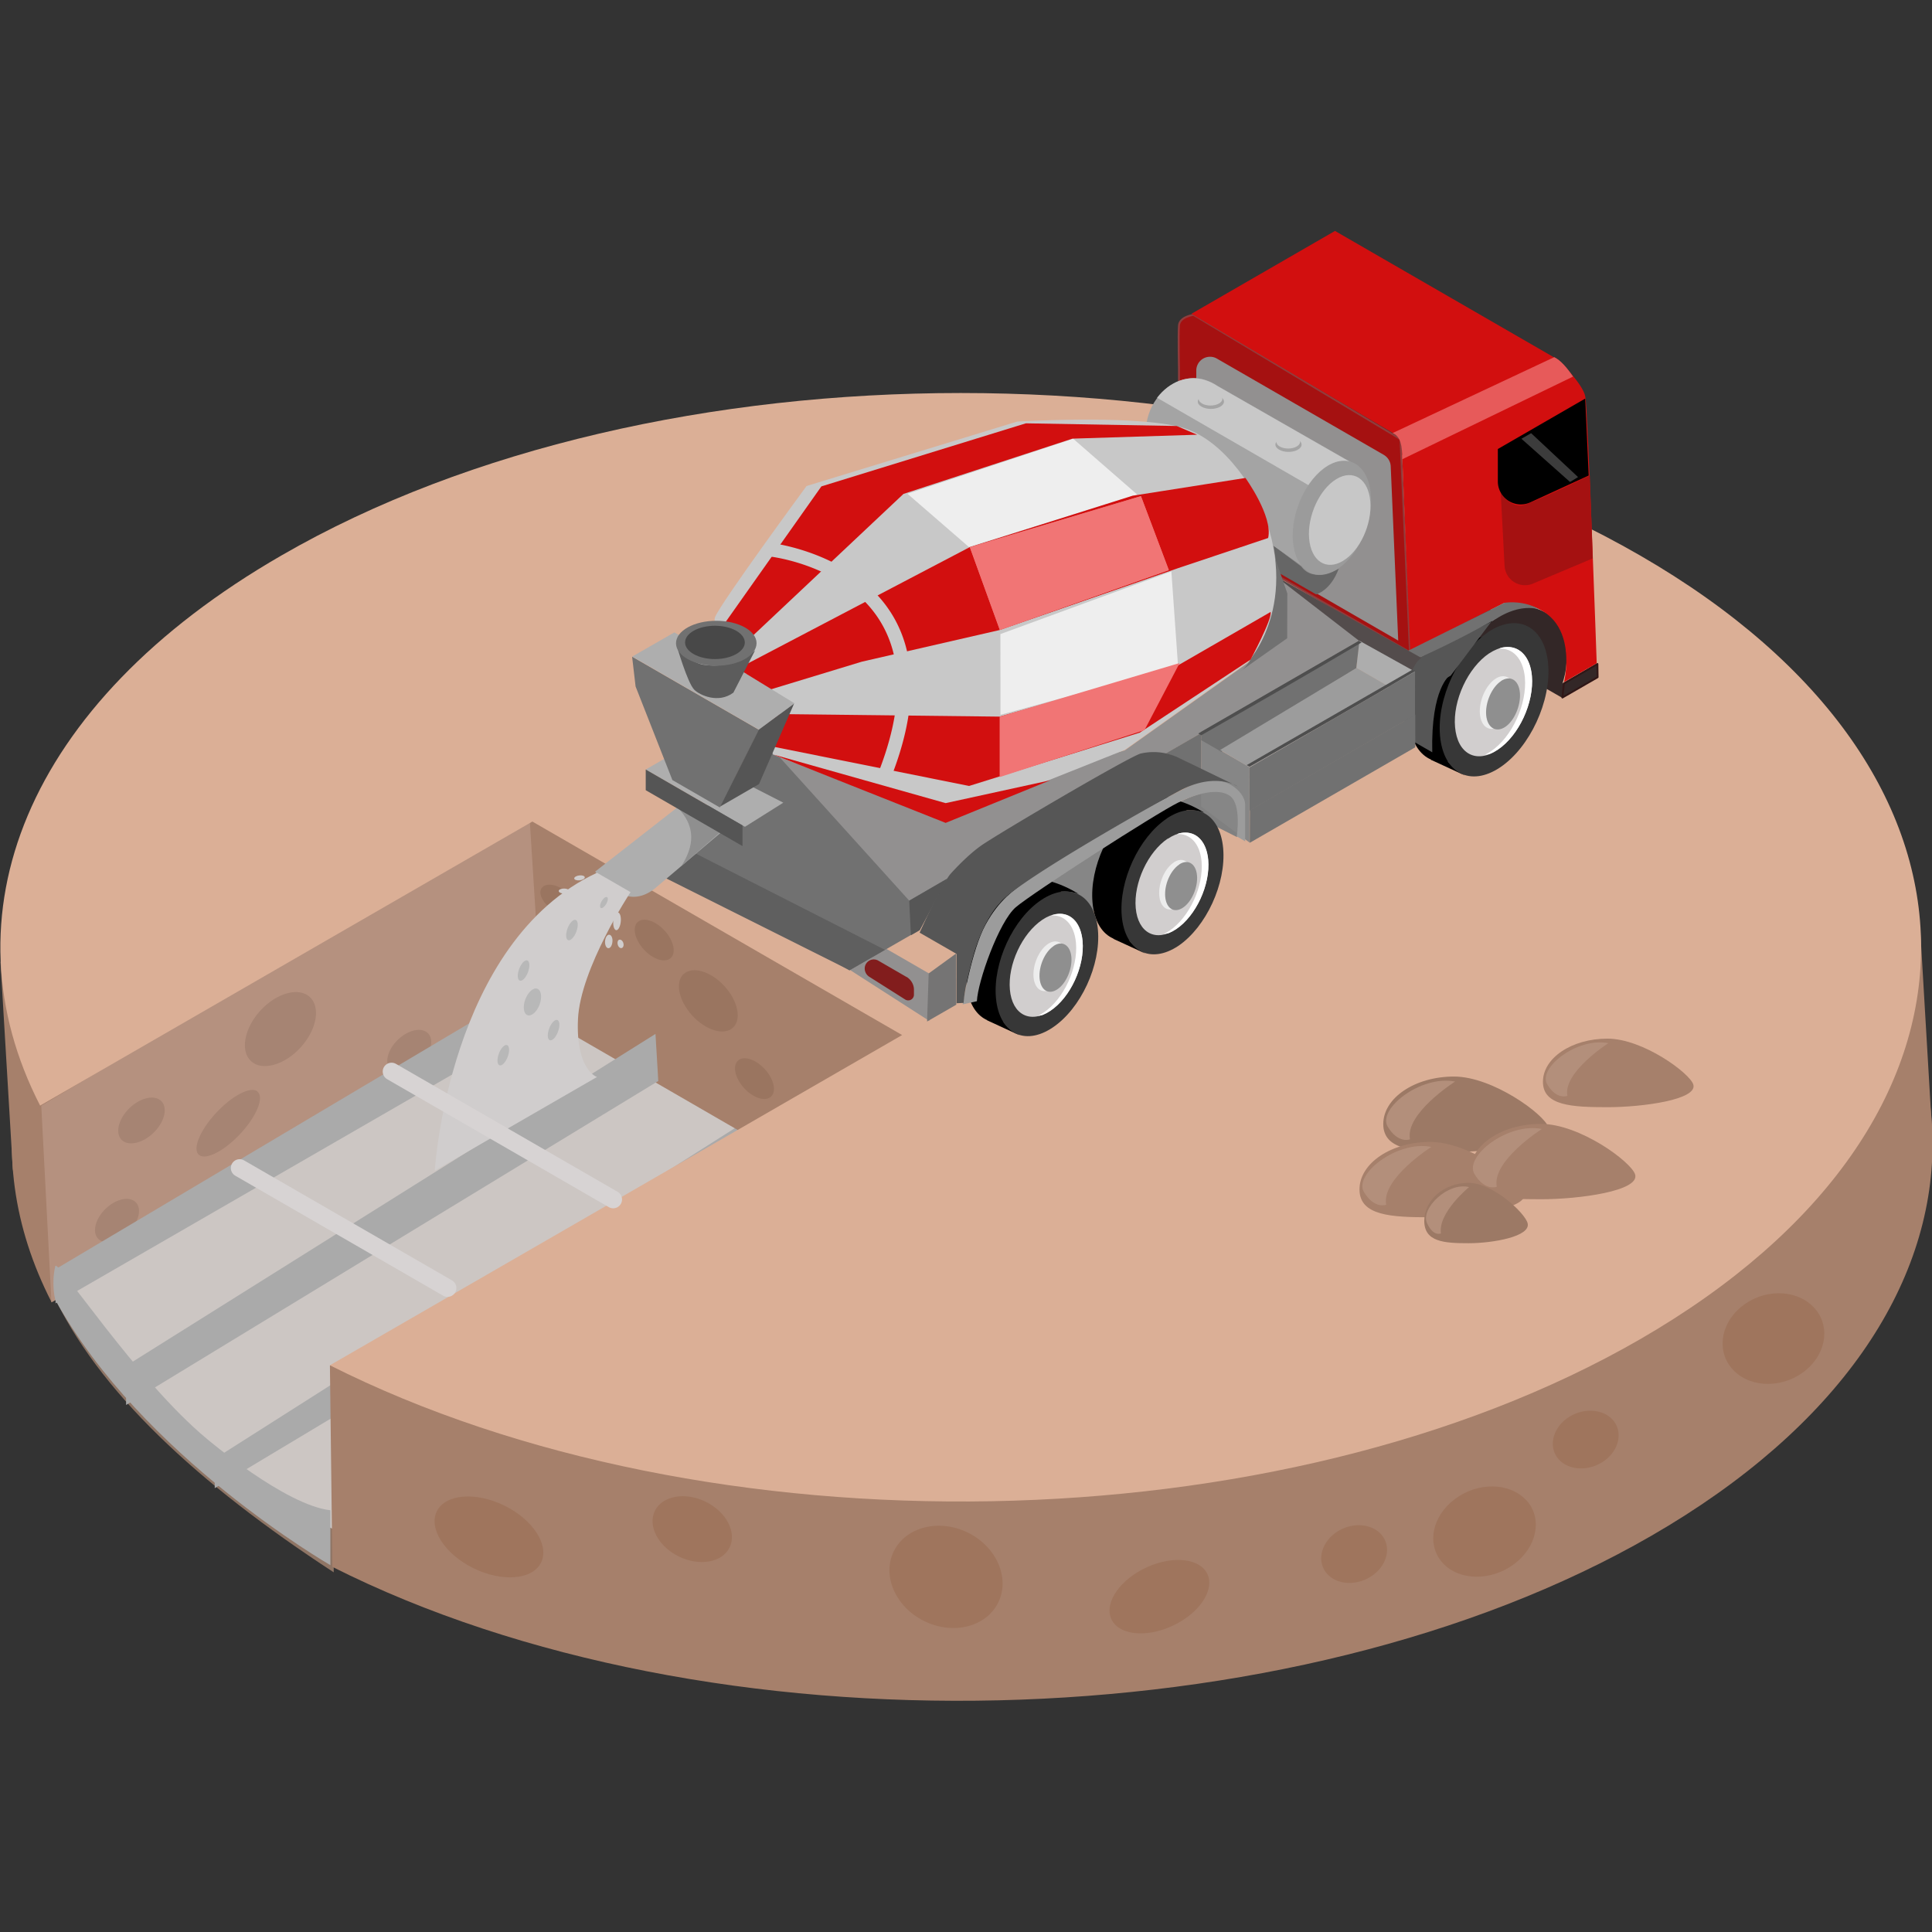 <svg viewBox="0 0 200 200" xmlns="http://www.w3.org/2000/svg" xml:space="preserve" style="fill-rule:evenodd;clip-rule:evenodd;stroke-linecap:round;stroke-linejoin:round;stroke-miterlimit:10"><rect x="0" y="0" width="200" height="200" fill="#333333" stroke="none"/><g transform="matrix(.769 0 0 .998 362.77 32.53)"><path style="fill:none" d="M-471.7-32.59h260.05V167.8H-471.7z"/><clipPath id="a"><path d="M-471.7-32.59h260.05V167.8H-471.7z"/></clipPath><g clip-path="url(#a)"><path d="M0 0c4.05 8.85 13.07 17.18 25.2 25.1V6.73l36.7-21.19L43.48-25.1 0 0Z" style="fill:#8f7565" transform="matrix(1.506 0 0 1.16 -464.77 101.38)"/><path d="M0 3.95C4.05 12.8 14.15 21.62 25.81 26.7l2.16-17.61 36.7-21.2-18.43-10.64L0 3.95Z" style="fill:#ccc6c3" transform="matrix(1.506 0 0 1.16 -462.3 96.28)"/><path d="M7.58 40.84h2.63L40.84-7.33l-4.22-.25L7.58 40.84Z" style="fill:#aaa" transform="matrix(0 -1.16 -1.506 0 -381.33 130.56)"/><path d="M-7.21.8H9.64l-19.3 33.42-8.42-14.6L-7.21.8Z" style="fill:#eed9ce" transform="matrix(1.304 -.58 -.753 -1.005 -362.3 81.17)"/><path d="M0 27.9c-3.44-6.7-4.38-13.72-2.83-20.6 2.36-10.47 10.5-20.58 24.4-28.61 33.52-19.35 87.92-19.35 121.43 0 33.51 19.34 33.51 50.76 0 70.1-32.1 18.54-84.18 19.77-117.9 2.78l-.22-18 52.17-11.98L44 2.48 0 27.9Z" style="fill:#a6806b" transform="matrix(1.506 0 0 1.16 -464.8 70.11)"/><path d="M-1.2-5.17c-2.05 0-3.72 1.22-3.72 2.73C-4.92-.94-3.25.28-1.2.28.85.28 2.52-.94 2.52-2.44c0-1.5-1.67-2.73-3.72-2.73" style="fill:#9f755d" transform="matrix(-1.352 -.511 -.664 1.042 -381.8 127.95)"/><path d="M-1.38-5.92c-2.86 0-5.19 1.4-5.19 3.12 0 1.72 2.33 3.12 5.2 3.12 2.86 0 5.19-1.4 5.19-3.12 0-1.72-2.33-3.12-5.2-3.12" style="fill:#9f755d" transform="matrix(-1.351 -.511 -.664 1.042 -409.64 129.04)"/><path d="M-1.94-8.37c-2.87 0-5.2 1.98-5.2 4.41 0 2.44 2.33 4.41 5.2 4.41 2.86 0 5.2-1.97 5.2-4.4 0-2.44-2.34-4.42-5.2-4.42" style="fill:#9f755d" transform="scale(-1.506 1.16) rotate(-26.14 365.06 -442.22)"/><path d="M-3.74-7.48c-2.16-.21-3.91 1.71-3.91 4.29s1.75 4.84 3.91 5.06C-1.57 2.07.18.16.18-2.43.18-5-1.57-7.26-3.74-7.47" style="fill:#9f755d" transform="matrix(-.904 -.928 -1.204 .697 -278.66 124.76)"/><path d="M-3.5-7.45c-2.22-.24-4.02 1.6-4.02 4.12 0 2.5 1.8 4.74 4.02 4.97C-1.27 1.88.53.03.53-2.48s-1.8-4.74-4.03-4.97" style="fill:#9f755d" transform="matrix(-.963 -.892 -1.158 .742 -239.74 105.29)"/><path d="M-4.32-6.69c-1.58.05-2.86 2.22-2.86 4.83 0 2.62 1.28 4.7 2.86 4.65 1.58-.05 2.86-2.21 2.86-4.83 0-2.61-1.28-4.7-2.86-4.65" style="fill:#9f755d" transform="scale(-1.506 1.16) rotate(-65.73 192.9 -109.2)"/><path d="M-2.57-4.58c-1.38-.08-2.5 1.2-2.5 2.86s1.12 3.08 2.5 3.17c1.37.08 2.5-1.2 2.5-2.86s-1.13-3.08-2.5-3.17" style="fill:#9f755d" transform="matrix(-.782 -.991 -1.287 .603 -293.48 127)"/><path d="M-2.57-4.58c-1.38-.08-2.5 1.2-2.5 2.86s1.12 3.08 2.5 3.17c1.37.08 2.5-1.2 2.5-2.86s-1.13-3.08-2.5-3.17" style="fill:#9f755d" transform="scale(-1.506 1.16) rotate(-58.7 175.33 -105.25)"/><path d="m.06-18.13 1 17.03-7.66-6.59" style="fill:#a6806b" transform="matrix(1.506 0 0 1.16 -213.3 85.4)"/><path d="M.85 44.34h17.6L42.14-.58l-18.24-.2L.85 44.34Z" style="fill:#b5917f" transform="matrix(-.078 -1.159 -1.504 .06 -398.06 100.82)"/><path d="M-2.6-6.7C-3.39-6.78-4.03-5.11-4.03-3c0 2.13.64 3.92 1.43 4 .79.08 1.43-1.59 1.43-3.72s-.64-3.92-1.43-4" style="fill:#a68473" transform="matrix(-1.112 -.782 -1.015 .857 -446.8 84.33)"/><path d="M-1.66-4.3c-.86-.08-1.55.96-1.55 2.32 0 1.37.7 2.54 1.55 2.63.85.08 1.54-.96 1.54-2.32 0-1.37-.69-2.54-1.54-2.62" style="fill:#a68473" transform="matrix(-1.112 -.782 -1.015 .857 -456.4 83.89)"/><path d="M-2.62-6.76c-1.35 0-2.44 1.74-2.44 3.89 0 2.14 1.1 3.89 2.44 3.89 1.34 0 2.44-1.75 2.44-3.9 0-2.14-1.1-3.88-2.44-3.88" style="fill:#a68473" transform="matrix(-1.112 -.782 -1.015 .857 -439.82 74.56)"/><path d="M2.2-5.67c1.08 0 1.95 1.46 1.95 3.26C4.15-.61 3.28.85 2.2.85S.25-.6.25-2.4c0-1.8.88-3.26 1.95-3.26" style="fill:#9a7560" transform="matrix(-1.112 .782 1.015 .857 -371.5 71.56)"/><path d="M1.47-3.8c.7 0 1.26.98 1.26 2.19 0 1.2-.56 2.18-1.26 2.18C.78.57.22-.41.22-1.61c0-1.21.56-2.19 1.25-2.19" style="fill:#9a7560" transform="matrix(-1.112 .782 1.015 .857 -366.9 79.52)"/><path d="M1.47-3.8c.7 0 1.26.98 1.26 2.19 0 1.2-.56 2.18-1.26 2.18C.78.57.22-.4.22-1.6c0-1.2.56-2.19 1.25-2.19" style="fill:#9a7560" transform="matrix(-1.112 .782 1.015 .857 -380.4 65.14)"/><path d="M1.46-2.8c.56.02 1.02.84 1.02 1.82C2.48 0 2.02.78 1.46.76.89.74.44-.07.44-1.05c0-.98.45-1.76 1.02-1.74" style="fill:#9a7560" transform="matrix(-.862 .952 1.235 .664 -394.13 60)"/><path d="M-1.58-4.06c-.8-.08-1.46.9-1.46 2.2 0 1.28.66 2.4 1.46 2.47C-.77.7-.1-.29-.1-1.59c0-1.28-.66-2.4-1.47-2.47" style="fill:#a68473" transform="matrix(-1.112 -.782 -1.015 .857 -459.49 94.26)"/><path d="M-1.58-4.06c-.8-.08-1.46.9-1.46 2.2 0 1.28.66 2.4 1.46 2.47C-.77.7-.1-.29-.1-1.59c0-1.28-.66-2.4-1.47-2.47" style="fill:#a68473" transform="matrix(-1.112 -.782 -1.015 .857 -420.15 76.73)"/><path d="M.08 18.8-1.04 0 .94 9.29l-.86 9.5Z" style="fill:#a6806b" transform="matrix(1.506 0 0 1.16 -470.12 67.08)"/><path d="M0 28.35c-8.67-16.87-1.48-35.9 21.58-49.2 33.5-19.36 87.91-19.36 121.42 0 33.51 19.34 33.51 50.75 0 70.1-32.1 18.53-83.4 19.3-117.1 2.32l51.15-29.53L44 2.95 0 28.35Z" style="fill:#dbaf96" transform="matrix(1.506 0 0 1.16 -466.34 49.2)"/><path d="M2.56-6.74c-3.49 0-8.09 3.4-8.43 4.52C-6.32-.75-.93 0 2.56 0c3.49 0 6.32-.14 6.32-2.49 0-2.34-2.83-4.25-6.32-4.25" style="fill:#9c7965" transform="matrix(-1.506 0 0 1.16 -272.16 86.89)"/><path d="M0-5S-4.48-2.15-4.02.16c0 0-1.06.43-2-1.15C-6.93-2.56-3.05-5.61 0-5.01" style="fill:#b38f7b" transform="matrix(1.506 0 0 1.16 -275.88 85.4)"/><path d="M2.56-6.74c-3.49 0-8.09 3.4-8.43 4.52C-6.32-.75-.93 0 2.56 0c3.49 0 6.32-.14 6.32-2.49 0-2.34-2.83-4.25-6.32-4.25" style="fill:#a6806b" transform="matrix(-1.506 0 0 1.16 -275.36 93.67)"/><path d="M0-5S-4.48-2.15-4.02.16c0 0-1.06.43-2-1.15C-6.93-2.56-3.05-5.61 0-5.01" style="fill:#b38f7b" transform="matrix(1.506 0 0 1.16 -279.08 92.18)"/><path d="M7.43 36.45h3.06L36.44-7.2l-3.68-.23L7.43 36.45Z" style="fill:#aaa" transform="matrix(0 -1.16 -1.506 0 -409.37 111.22)"/><path d="M7.2 40.37h3.5L40.38-6.95l-4.21-.25L7.2 40.37Z" style="fill:#aaa" transform="matrix(0 -1.16 -1.506 0 -393.97 121.49)"/><path d="M2.56-6.74c-3.49 0-8.09 3.4-8.43 4.52C-6.32-.75-.93 0 2.56 0c3.49 0 6.32-.14 6.32-2.49 0-2.34-2.83-4.25-6.32-4.25" style="fill:#a6806b" transform="matrix(-1.506 0 0 1.16 -260.47 91.8)"/><path d="M0-5S-4.48-2.15-4.02.16c0 0-1.06.43-2-1.15C-6.93-2.56-3.05-5.61 0-5.01" style="fill:#b38f7b" transform="matrix(1.506 0 0 1.16 -264.2 90.32)"/><path d="M2.33-6.13c-3.17 0-7.36 3.09-7.67 4.1C-5.76-.68-.84 0 2.33 0 5.51 0 8.1-.13 8.1-2.27c0-2.13-2.58-3.86-5.76-3.86" style="fill:#a6806b" transform="matrix(-1.506 0 0 1.16 -251.84 82.25)"/><path d="M0-4.56S-4.08-1.95-3.66.15c0 0-.97.4-1.81-1.04C-6.32-2.34-2.78-5.11 0-4.56" style="fill:#b38f7b" transform="matrix(1.506 0 0 1.16 -255.23 80.9)"/><path d="M1.6-5.4c-2.18 0-5.07 2.72-5.28 3.62C-3.97-.6-.58 0 1.6 0c2.18 0 3.96-.11 3.96-2 0-1.87-1.78-3.4-3.96-3.4" style="fill:#9c7965" transform="matrix(-1.506 0 0 1.16 -271.64 96.36)"/><path d="M0-4.01S-2.81-1.71-2.52.14c0 0-.67.34-1.25-.93C-4.36-2.06-1.92-4.49 0-4" style="fill:#b38f7b" transform="matrix(1.506 0 0 1.16 -273.97 95.18)"/><path d="M-1.57-.58h4.45L5-4.24l-8.45.4 1.89 3.26Z" style="fill:#929090" transform="matrix(1.304 .58 .753 -1.005 -349.97 66.14)"/><path d="M-5.44 3.34h2.74S-.27 2.48.64 3C.64 3-1.01.38-2.93.3c0 0-1.82.28-2.51 3.04" style="fill:gray" transform="matrix(-1.344 -.523 -.678 1.036 -310.27 47.93)"/><path d="M0-.5C.4-.25.65.18.65.64v.44a.51.51 0 0 1-.78.44L-3.35-.52a.88.88 0 0 1-.4-.74.81.81 0 0 1 1.21-.7L0-.49" style="fill:#821d1d" transform="matrix(1.506 0 0 1.16 -349.69 69.32)"/><path d="M-1.78 4.25h4.3l1.87-2.4-4.58-.16-1.59 2.56Z" style="fill:#757474" transform="scale(1.506 -1.16) rotate(88.08 -81.18 -147.69)"/><path d="m0-29.25 7.36 5.79L-9.88-13.4-33.1 0l-11.97-13.05.76-.44 11.53 4.88 19.14-5.03 11.17-7.94S.33-25.87 0-29.25" style="fill:#929090" transform="matrix(1.506 0 0 1.16 -299.8 61.07)"/><path d="M-.1 0h1.75s.3 5.19 1.16 6.1l-5.62-3.2S-.34.87-.09 0" style="fill:#868686" transform="matrix(1.505 -.035 -.045 -1.16 -326.4 61.91)"/><path d="M-318.6 50.91c-3.78 1.95-6.5 6.48-6.07 10.12.42 3.64 3.83 5.02 7.6 3.08 3.77-1.95 6.5-6.48 6.07-10.12-.43-3.64-3.83-5.02-7.6-3.08"/><path d="m-321.94 64.76 4.37 1.55s-2.33-1-2.8-2.25c0 0-.95.73-1.57.7M-313.83 50.31c1.71.33 3.07.85 4.22 1.4 0 0-2.58-.8-4.64.4 0 0-.01-1.13.42-1.8"/><path d="M.5-11.4c2.65 1.45 4.8 5.18 4.8 8.33C5.3.08 3.15 1.47.5.03-2.13-1.43-4.27-5.16-4.27-8.3c0-3.15 2.14-4.54 4.79-3.1" style="fill:#373737" transform="matrix(-1.5 .104 .135 1.156 -312.37 65.43)"/><path d="M.36-8.12c1.89 1.03 3.42 3.69 3.42 5.93C3.78.06 2.25 1.04.36.01-1.52-1-3.05-3.66-3.05-5.9c0-2.25 1.53-3.24 3.41-2.2" style="fill:#d1cece" transform="matrix(-1.5 .104 .135 1.156 -312.89 63.73)"/><g transform="matrix(1.506 0 0 1.16 -315.07 53.07)"><clipPath id="b"><path d="M.36 1.13C-1.42 2.33-2.7 5.11-2.5 7.34c.2 2.24 1.81 3.09 3.6 1.9 1.78-1.2 3.07-3.99 2.87-6.22C3.82 1.47 3.01.6 1.93.6 1.44.59.9.76.36 1.13Z" clip-rule="nonzero"/></clipPath><g clip-path="url(#b)"><path d="M0 9.66c.16-.07.33-.17.5-.28 1.78-1.2 3.07-3.98 2.87-6.21C3.22 1.55 2.33.66 1.17.74 2.77 0 4.1.9 4.29 2.91c.2 2.24-1.08 5.02-2.87 6.22-.5.32-.97.5-1.41.53" style="fill:#fff"/></g></g><path d="M.18-3.98c.85.46 1.54 1.73 1.54 2.84C1.72-.04 1.03.47.18 0c-.85-.47-1.54-1.74-1.54-2.84 0-1.1.69-1.62 1.54-1.15" style="fill:#ededed" transform="matrix(-1.5 .103 .134 1.156 -312.95 61.46)"/><path d="M.17-3.86c.83.45 1.5 1.68 1.5 2.75S1 .46.17 0c-.82-.45-1.5-1.69-1.5-2.75 0-1.07.68-1.57 1.5-1.12" style="fill:#8f8f8f" transform="matrix(-1.5 .104 .135 1.156 -312.23 61.53)"/><path d="M-2.02-1.7h5l3.37-5.84L1-6.92-2.02-1.7Z" style="fill:#868686" transform="matrix(1.304 .58 .753 -1.005 -306.14 43.54)"/><path d="M0 3.3s-2.48-1.42-3.2-1.45L0 0v3.3Z" style="fill:#717171" transform="matrix(1.506 0 0 1.16 -310.05 43.44)"/><path d="M-275.62 31.49c-4 2.06-6.9 6.88-6.45 10.75.45 3.87 4.07 5.33 8.08 3.27s6.9-6.88 6.45-10.75c-.45-3.87-4.07-5.33-8.08-3.27"/><path d="m-279.16 46.2 4.64 1.65s-2.48-1.05-2.98-2.39c0 0-1 .78-1.66.74"/><path d="M0-1.65c1.21.3 2.17.78 2.98 1.28 0 0-1.82-.72-3.27.37 0 0-.02-1.04.29-1.65" style="fill:#9a9a9a" transform="matrix(1.506 0 0 1.16 -270.55 32.76)"/><path d="M0 2.16-.05 3.5l-3.09 1.78-2.28-1.31s1.06-5.83-6.55-3.79l4.6-3.2s3.39-.08 4.23 2.44c.84 2.53 0 4.45 0 4.57L0 2.16Z" style="fill:#332727" transform="matrix(1.506 0 0 1.16 -256.68 33.68)"/><path d="M.54-12.1c2.81 1.53 5.1 5.49 5.1 8.84C5.64.09 3.35 1.56.54.02c-2.8-1.53-5.1-5.5-5.1-8.84 0-3.35 2.3-4.82 5.1-3.29" style="fill:#373737" transform="matrix(-1.5 .104 .135 1.156 -268.99 46.92)"/><path d="M.39-8.63c2 1.1 3.63 3.92 3.62 6.3C4.01.08 2.4 1.12.4.03c-2-1.1-3.63-3.92-3.63-6.3 0-2.4 1.62-3.44 3.63-2.35" style="fill:#d1cece" transform="matrix(-1.5 .104 .134 1.156 -269.54 45.11)"/><g transform="matrix(1.506 0 0 1.16 -271.86 33.78)"><clipPath id="c"><path d="M.39 1.2c-1.9 1.27-3.27 4.23-3.06 6.6.22 2.38 1.93 3.28 3.83 2.01 1.9-1.26 3.26-4.22 3.05-6.6C4.06 1.56 3.19.63 2.04.63 1.54.63.97.8.39 1.2Z" clip-rule="nonzero"/></clipPath><g clip-path="url(#c)"><path d="M0 10.27c.17-.08.35-.18.53-.3 1.9-1.27 3.26-4.23 3.05-6.6C3.42 1.64 2.48.7 1.25.79c1.68-.79 3.1.15 3.3 2.3.21 2.38-1.15 5.34-3.05 6.6-.52.36-1.03.54-1.5.58" style="fill:#fff"/></g></g><path d="M.19-4.23c.9.5 1.64 1.84 1.64 3.01C1.83-.05 1.09.5.19.01c-.9-.5-1.64-1.85-1.64-3.02S-.72-4.73.19-4.23" style="fill:#ededed" transform="matrix(-1.5 .104 .135 1.156 -269.61 42.7)"/><path d="M.18-4.1c.88.47 1.6 1.79 1.6 2.92S1.05.49.17.01C-.7-.47-1.4-1.8-1.4-2.92c0-1.13.71-1.66 1.6-1.18" style="fill:#8f8f8f" transform="matrix(-1.5 .104 .134 1.156 -268.85 42.77)"/><path d="M-335.54 59.34c-3.78 1.95-6.51 6.5-6.09 10.15.43 3.66 3.85 5.04 7.63 3.1 3.8-1.96 6.52-6.5 6.1-10.16-.43-3.65-3.85-5.04-7.64-3.09"/><path d="m-338.88 73.23 4.38 1.56s-2.34-1-2.81-2.26c0 0-.95.74-1.57.7M-330.75 58.74c1.72.33 3.08.86 4.24 1.4 0 0-2.59-.8-4.65.4 0 0-.02-1.13.41-1.8"/><path d="M.51-11.43c2.66 1.45 4.81 5.19 4.81 8.35C5.32.08 3.17 1.47.52.02-2.15-1.43-4.3-5.17-4.3-8.33c0-3.16 2.16-4.55 4.81-3.1" style="fill:#373737" transform="matrix(-1.5 .104 .134 1.156 -329.28 73.92)"/><path d="M.36-8.15C2.26-7.1 3.8-4.45 3.8-2.19 3.8.05 2.26 1.04.37 0c-1.9-1.03-3.43-3.7-3.43-5.95s1.53-3.24 3.42-2.2" style="fill:#d1cece" transform="matrix(-1.5 .104 .135 1.156 -329.8 72.2)"/><g transform="matrix(1.506 0 0 1.16 -331.99 61.51)"><clipPath id="d"><path d="M.36 1.14c-1.79 1.2-3.08 3.99-2.88 6.23.2 2.24 1.82 3.1 3.61 1.9 1.8-1.2 3.09-4 2.88-6.24C3.83 1.48 3.03.59 1.94.59 1.45.6.91.77.36 1.14Z" clip-rule="nonzero"/></clipPath><g clip-path="url(#d)"><path d="M0 9.7c.16-.08.33-.17.5-.29 1.79-1.2 3.08-3.99 2.88-6.23C3.23 1.55 2.34.66 1.18.74 2.77 0 4.12.9 4.3 2.93c.2 2.25-1.1 5.04-2.88 6.24-.5.33-.98.5-1.42.54" style="fill:#fff"/></g></g><path d="M.18-4c.85.47 1.55 1.75 1.55 2.85S1.03.48.18.01c-.86-.47-1.55-1.74-1.55-2.85 0-1.1.7-1.62 1.55-1.16" style="fill:#ededed" transform="matrix(-1.5 .103 .134 1.156 -329.86 69.92)"/><path d="M.17-3.87c.83.45 1.5 1.69 1.5 2.76C1.67-.04 1 .46.17 0c-.83-.45-1.5-1.7-1.5-2.76 0-1.07.68-1.58 1.5-1.12" style="fill:#8f8f8f" transform="matrix(-1.5 .104 .135 1.156 -329.14 70)"/><path d="M0 20.77s.8-4.86 2.04-7.12c1.23-2.26 2.56-3.1 3.66-3.94C9.63 6.66 19.84 1.4 20.73 1.03c2.51-1.03 4.52.65 4.52 1.9v3.26l-.75-.44s.44-2.87-.61-3.62c-1.05-.74-2.96-.22-4.63.6-2.01.99-13 8.06-14.52 9.36-1.5 1.3-3.39 6.62-3.47 8.4L0 20.77Z" style="fill:#9c9c9c" transform="matrix(1.506 0 0 1.16 -342.15 47.49)"/><path d="M0-19.88 12.33-6.23l3.42-1.98-2.47 4.58L6.98 0-6.76-7.92v-5.81L0-19.87Z" style="fill:#717171" transform="matrix(1.506 0 0 1.16 -367.91 68.06)"/><path d="M-1.61-4h19.66l-2-3.06-18.8-.12L-1.6-4Z" style="fill:#5f5f5f" transform="matrix(1.342 .526 .682 -1.034 -374.1 52.3)"/><path d="M-7.73-2.59h6.03l2.99-1.27-2.6-1.95-6.42 3.22Z" style="fill:#565656" transform="matrix(-.906 .927 1.203 .698 -274.88 40.87)"/><path d="M0-30.17s-1.24.15-1.31.94c-.07.8 0 3.98 0 3.98v13.33L19.34 0l-.85-19.06L0-30.16Z" style="fill:#a51111;stroke:#913c3c;stroke-width:.17px" transform="matrix(1.506 0 0 1.16 -311.06 35.06)"/><path d="M-3.39-6.33S-2.57-4.45-5.86.3l2.47.15s3.7-2.78 3.16-6.6l-3.16-.17Z" style="fill:#565656" transform="matrix(-1.258 -.638 -.828 .969 -286.06 41.41)"/><path d="M-.08 2.9h1.26L3.22.1 2.05-.04-.08 2.9Z" style="fill:none;fill-rule:nonzero;stroke:#301717;stroke-width:.17px" transform="matrix(.156 -1.154 -1.498 -.12 -257.06 40.01)"/><path d="M0-28.8s2.19 2.14 2.4 3.27c.23 1.14 1.02 23.85 1.02 23.85L.5 0s1.82-7.3-5.36-7.07l-8.39 4.26-.78-18.92" style="fill:#d20f0f" transform="matrix(1.506 0 0 1.16 -261.95 38.15)"/><path d="M0 25.43-.67 9.85c-.02-.43-.25-.8-.61-1.02L-16.2.22a1.23 1.23 0 0 0-1.85 1.07V15L0 25.43Z" style="fill:#929090" transform="matrix(1.506 0 0 1.16 -283.52 4.35)"/><path d="M0-.25S-2.22 1.1-3.34-.44L-5.82-2.3l.35 2.36 3.45 1.99S-.72 1.73 0-.25" style="fill:#666" transform="matrix(1.506 0 0 1.16 -291.53 26.68)"/><path d="m0-7.12.35 6.7A1.83 1.83 0 0 0 2.9 1.15L8.23-1.1l-.26-7.41S2.6-5.9 1.86-5.82C1.12-5.74.12-6.46 0-7.12" style="fill:#a51111" transform="matrix(1.506 0 0 1.16 -269.73 26.6)"/><path d="m-257.88 16.73-7.85 2.78a3.9 3.9 0 0 1-2.96-.16c-.88-.44-1.42-1.2-1.42-2v-3.37l11.76-5.23.47 7.98"/><path d="M1.35-8.61h21.78L31.7 4.55 8.62 4.3 1.35-8.6Z" style="fill:#d20f0f" transform="matrix(1.296 .591 .767 -.999 -306.5 -9.44)"/><path d="M-19.84-4.9H-5.6c4.97-.37 5.88 7.42.75 8.76L-20.89 5.4l1.05-10.3Z" style="fill:#a4a4a4" transform="matrix(-1.307 -.576 -.747 1.007 -318.82 9.14)"/><g transform="scale(-1.506 1.16) rotate(-30 97.3 -387.44)"><clipPath id="e"><path d="m-6.14 15.98-16.04 1.48 1.1-10.3 14.23.05c.86-.05 1.6.13 2.2.47 2.9 1.68 2.77 7.2-1.49 8.3Z" clip-rule="nonzero"/></clipPath><g clip-path="url(#e)"><path d="M-19.05 10.82H3.63S2.28 4.75-.13 4.3c-2.4-.44-20.9 2.94-20.9 2.94s3.3 2.39 1.98 3.57" style="fill:#c8c8c8"/></g></g><path d="M.38-9.32c2 1 3.64 3.9 3.64 6.47C4.02-.27 2.39 1.01.38.02c-2.01-1-3.64-3.9-3.64-6.48 0-2.57 1.63-3.86 3.64-2.86" style="fill:#9b9b9b" transform="matrix(-1.501 .094 .122 1.156 -291.31 26.46)"/><path d="M.3-7.32c1.57.78 2.86 3.06 2.86 5.08C3.16-.2 1.87.8.3.01c-1.58-.78-2.86-3.06-2.86-5.08 0-2.03 1.28-3.04 2.86-2.25" style="fill:#c7c7c7" transform="matrix(-1.501 .094 .122 1.157 -290.5 25.54)"/><path d="M0-3.41s-1.54-.67-3.82.75A86.68 86.68 0 0 1-10.88.92l-1.04-.6 8.74-4.35s1.67-.3 3.18.62" style="fill:#717171" transform="matrix(1.506 0 0 1.16 -264.44 34.61)"/><path d="M0 9.92s1.74-3.89 2.7-5.18c0 0 1.32-1.52 2.7-2.53 1.37-1 13.39-8.06 14.36-8.3a5.18 5.18 0 0 1 3.53.45l5.16 2.5s-1.95-1.33-5.16.35c-3.21 1.7-15 8.42-16.14 10.1 0 0-1.26 1.18-2.23 4.26 0 0-.9 3.02-.99 4.64l-.63.03v-4.41L0 9.93Z" style="fill:#565656" transform="matrix(1.506 0 0 1.16 -347.94 52.63)"/><path d="m0 4.08-13.06-7.32 7.5 5.8-.08 2.4 4.07 2.36S-.87 4.5 0 4.08" style="fill:#534c4c" transform="matrix(1.506 0 0 1.16 -280.39 30.92)"/><path d="M-.94-1.48h5.71l.62-2.34-5.37.09-.96 2.25Z" style="fill:#adadad" transform="matrix(1.316 .564 .732 -1.014 -286.46 32.88)"/><path d="M0-4.96-12.05 2.5l-1.82-1.05V.72L.29-7.45 0-4.95Z" style="fill:#717171" transform="matrix(1.506 0 0 1.16 -289.17 42.49)"/><path d="M-16.92-7.9H.18l1.94 3.36-17.08.01-1.96-3.38Z" style="fill:#717171" transform="matrix(-1.303 .581 .754 1.004 -297.34 54.82)"/><path d="M-16.67-7H.41l1.47 2.53h-17.09L-16.67-7Z" style="fill:#717171" transform="matrix(-1.304 .58 .753 1.005 -297.69 58.23)"/><path d="M-.4 4.3h14.23l1.63-2.94-14.41.25-1.46 2.7Z" style="fill:#9c9c9c" transform="matrix(1.29 -.598 -.776 -.994 -303.63 49.23)"/><path d="M-1.09 4.31H16l.14-.24C10.52 4 4.79 4.03-.94 4.06l-.15.25Z" style="fill:#4e4e4e" transform="scale(1.506 -1.16) rotate(29.94 -18 -393.33)"/><path d="M-1.06 4.2h16.58l.14-.25C10.04 3.88 4.82 3.9-.9 3.93l-.15.26Z" style="fill:#4e4e4e" transform="scale(1.506 -1.16) rotate(30 -25.8 -399.33)"/><path d="M-2.5 2.12h5.1l2.32 3.27.89 3.1S.3 2.11-2.49 2.11" style="fill:#717171" transform="matrix(1.231 -.668 -.867 -.949 -299.83 37.36)"/><path d="M0 7.96S4.96 2.67 1.09-6.21c0 0-2.75-5.9-7.31-6.94s-14.38-.43-14.38-.43l-18.82 5.76S-47.02 2.52-47.6 3.9c-.57 1.38 5.2 12.3 5.2 12.3l15.4 5.96 16.03-6.39L0 7.96Z" style="fill:#c8c8c8" transform="matrix(1.506 0 0 1.16 -303.8 26.89)"/><path d="M-.37-3.48h16l8.44 4.5-7.96-6.2-16.48 1.7Z" style="fill:#d20f0f" transform="matrix(1.449 .315 .409 -1.117 -365.67 41.9)"/><path d="M2.56-6.7h7.27l8.3 13.4-7.6.02L2.56-6.7Z" style="fill:#eee" transform="matrix(1.138 .76 .986 -.877 -345.89 10.8)"/><path d="M-13.21 1.36h8.53l3.18-16.14-7.2.5-4.51 15.64Z" style="fill:#eee" transform="matrix(.106 1.157 1.502 -.082 -314.7 42.07)"/><path d="m0-8.75-8.06 2.7L-24-.52l-12.32 2.83-10.06 3.06-.99-2.45 20.69-10.85 14.56-4.6 10.09-1.59S.45-10.68 0-8.75" style="fill:#d20f0f" transform="matrix(1.506 0 0 1.16 -301.03 33.36)"/><path d="M4.53-9.3h7.87l.13 16.03-7.07-.09L4.53-9.3Z" style="fill:#f17575" transform="matrix(.513 1.091 1.415 -.396 -330.35 15.54)"/><path d="M4.53-9.3h7.87l.13 16.03-7.07-.09L4.53-9.3Z" style="fill:#f17575" transform="matrix(.513 1.091 1.415 -.396 -330.35 15.54)"/><path d="m0-15.56-8.28 4.78-15.94 4.58-21.74-.25 1.06 2.85L-26.95 0l15.26-4.77 9.9-6.53S.18-14.97 0-15.56" style="fill:#d20f0f" transform="matrix(1.506 0 0 1.16 -300.7 48.93)"/><path d="m0-18.64-11.14.35-15.1 4.94L-41.5 1.02l-2.43-.38 10.35-14.66 18.28-5.64 13.49.24 1.82.78Z" style="fill:#d20f0f" transform="matrix(1.506 0 0 1.16 -310.6 34.12)"/><path d="M-11.35-.3h7.74C-.86-.4-.46-2.75-.52-4.9l-9.32.37-1.51 4.23Z" style="fill:#aeaeae" transform="matrix(-1.149 .75 .974 .885 -387.45 62.54)"/><path d="M0 5.25C1.14 3.46 1.33 1.7-.36 0l3.84 2.22L0 5.25Z" style="fill:#8f8f8f" transform="matrix(1.506 0 0 1.16 -380.02 51.15)"/><path d="M-10.66 5.66h4.04l4.78-9.06-3.53.14-5.3 8.92Z" style="fill:#aeaeae" transform="matrix(-1.275 .618 .802 .982 -384.44 51.7)"/><path d="M.9-7.74h1.85l5 8.65H5.9l-5-8.65Z" style="fill:#555" transform="matrix(0 1.16 1.506 0 -373.16 46.18)"/><path d="m0-13.48.31 2.66L3.6-2.45 7.84 0l3.52-6.93L0-13.48Z" style="fill:#717171" transform="matrix(1.506 0 0 1.16 -386.65 51.16)"/><path d="m0-1.28 4.3 2.63-3.15 2.37-11.36-6.56L-6.45-5 0-1.29Z" style="fill:#aeaeae" transform="matrix(1.506 0 0 1.16 -371.25 38.8)"/><path d="M-2.29 5.47h7.72L8.9 3.71l-7.82-.44-3.36 2.2Z" style="fill:#555" transform="matrix(.678 -1.036 -1.345 -.522 -365.9 51.56)"/><path d="m0 3.25 1.95-3.8S.13 1.26-2.85.71c0 0-1.9-.58-2.22-1.72 0 0 .96 3.35 1.58 3.98.48.48 2.14 1.27 3.49.27" style="fill:#5c5c5c" transform="matrix(1.506 0 0 1.16 -373.03 35.5)"/><path d="M0-4.02c-1.99 0-3.6.9-3.6 2C-3.6-.9-1.99 0 0 0s3.6-.9 3.6-2.01c0-1.11-1.61-2.01-3.6-2.01" style="fill:#717171" transform="matrix(-1.506 0 0 1.16 -375.32 36.46)"/><path d="M0-2.98c-1.47 0-2.67.67-2.67 1.5C-2.67-.68-1.47 0 0 0s2.67-.67 2.67-1.49S1.47-2.98 0-2.98" style="fill:#484848" transform="matrix(-1.506 0 0 1.16 -375.5 35.77)"/><path d="M0-1.3c-.65 0-1.17.29-1.17.65C-1.17-.3-.65 0 0 0c.64 0 1.17-.3 1.17-.65 0-.36-.53-.65-1.17-.65" style="fill:#a4a4a4" transform="matrix(-1.506 0 0 1.16 -308.74 9.82)"/><path d="M0-1.3c-.65 0-1.17.29-1.17.65C-1.17-.3-.65 0 0 0c.64 0 1.17-.3 1.17-.65 0-.36-.53-.65-1.17-.65" style="fill:#a4a4a4" transform="matrix(-1.506 0 0 1.16 -298.29 14.28)"/><path d="M0-1.18c-.58 0-1.06.26-1.06.59 0 .32.48.59 1.06.59.58 0 1.06-.27 1.06-.6 0-.32-.48-.58-1.06-.58" style="fill:#c8c8c8" transform="matrix(-1.506 0 0 1.16 -308.79 9.47)"/><path d="M0-1.18c-.58 0-1.06.26-1.06.59 0 .32.48.59 1.06.59.58 0 1.06-.27 1.06-.6 0-.32-.48-.58-1.06-.58" style="fill:#c8c8c8" transform="matrix(-1.506 0 0 1.16 -298.33 13.93)"/><path d="M0-18.85a.61.61 0 0 1 .13-1.21s8.9.98 11.72 8.06c1.2 3.01 1.33 7.14-.86 12.78A.61.61 0 1 1 9.86.34c2.03-5.25 1.98-9.09.86-11.88C8.14-18.01 0-18.85 0-18.85" style="fill:#c8c8c8" transform="matrix(1.506 0 0 1.16 -368.26 46.98)"/><path d="M-.9 4.2h3.1L4 .72-.49 3.4l-.42.82Z" style="fill:#565656" transform="matrix(-.073 -1.159 -1.504 .056 -342.87 63.14)"/><path d="M7.79-6.15c.55.64 1.34.48 2.5.15l-2.5 16.77c-.98-.3-1.67-.6-2.16-1.08L7.8-6.15Z" style="fill:#e75a5a" transform="matrix(.449 1.107 1.437 -.346 -278.96 1.57)"/><path d="M0-23.17s-4.51 6.84-4.7 11.38C-4.9-7.24-3-6.64-3-6.64l-14.5 8.37S-16.25-18.73-3-24.9l3 1.73Z" style="fill:#d0cdcd" transform="matrix(1.506 0 0 1.16 -386.86 86.82)"/><path d="M-.44-2.44c-.37 0-.68.56-.68 1.26S-.81.08-.43.08c.37 0 .67-.57.67-1.26 0-.7-.3-1.26-.67-1.26" style="fill:#b8b8b8" transform="matrix(-1.409 -.408 -.529 1.086 -401.31 72.44)"/><path d="M-.34-1.87c-.23 0-.42.43-.42.97 0 .53.19.96.42.96.23 0 .42-.43.42-.96 0-.54-.19-.97-.42-.97" style="fill:#b8b8b8" transform="matrix(-1.41 -.408 -.529 1.086 -402.22 68.92)"/><path d="M-.34-1.87c-.23 0-.42.43-.42.97 0 .53.19.96.42.96.23 0 .42-.43.42-.97 0-.53-.19-.96-.42-.96" style="fill:#b8b8b8" transform="matrix(-1.409 -.408 -.53 1.086 -395.71 64.72)"/><path d="M-.08-1.58c-.18 0-.33.35-.33.79 0 .44.15.8.33.8.18 0 .34-.36.34-.8 0-.44-.16-.8-.34-.8" style="fill:#d0cdcd" transform="matrix(-1.498 -.116 -.15 1.155 -388.91 63.87)"/><path d="M-.47-.53c-.12 0-.22.21-.22.47s.1.48.22.48.22-.22.22-.48-.1-.47-.22-.47" style="fill:#d0cdcd" transform="matrix(-.182 -1.152 -1.495 .141 -393.9 57.93)"/><path d="M-.47-.47C-.6-.47-.7-.26-.7 0c0 .27.1.48.23.48.12 0 .22-.21.22-.48 0-.26-.1-.47-.22-.47" style="fill:#d0cdcd" transform="matrix(.011 -1.16 -1.506 -.009 -395.8 59.28)"/><path d="M-.04-1.21c-.19 0-.34.27-.33.6 0 .34.14.61.33.61.18 0 .33-.27.33-.6 0-.34-.15-.61-.33-.61" style="fill:#d0cdcd" transform="scale(-1.506 1.16) rotate(-4.16 909.84 -3536.1)"/><path d="M.1-.76c-.14 0-.26.17-.26.39 0 .21.12.38.26.38.15 0 .26-.17.26-.38 0-.22-.11-.4-.26-.4" style="fill:#d0cdcd" transform="matrix(-1.452 .308 .4 1.119 -387.91 65.7)"/><path d="M-.28-1.04c-.13 0-.24.25-.24.56 0 .3.1.56.24.56.13 0 .24-.25.24-.56 0-.31-.1-.56-.24-.56" style="fill:#b8b8b8" transform="matrix(-1.3 -.586 -.76 1.002 -391.17 61.34)"/><path d="M-.34-1.87c-.23 0-.42.43-.42.97 0 .53.19.96.42.96.23 0 .42-.43.42-.97 0-.53-.19-.96-.42-.96" style="fill:#b8b8b8" transform="matrix(-1.409 -.408 -.53 1.086 -404.95 77.7)"/><path d="M-.34-1.87c-.23 0-.42.43-.42.97 0 .53.19.96.42.96.23 0 .42-.43.42-.97 0-.53-.19-.96-.42-.96" style="fill:#b8b8b8" transform="matrix(-1.409 -.408 -.53 1.086 -398.18 75.1)"/><path d="M-1.44-5.37h21.46" style="fill:none;fill-rule:nonzero;stroke:#d7d3d3;stroke-width:1.58px" transform="matrix(1.304 .58 .753 -1.005 -433.56 84)"/><path d="M-1.53-5.72h22.88" style="fill:none;fill-rule:nonzero;stroke:#d7d3d3;stroke-width:1.58px" transform="matrix(1.304 .58 .753 -1.005 -412.73 73.69)"/><path d="M0-26.02c.17-.72 7.29 10.26 13.57 15.46 0 0 6.98 5.92 11.02 6.37V.72S7.72-8.98 0-23c0 0-.38-1.4 0-3.02" style="fill:#aaa" transform="matrix(1.506 0 0 1.16 -464.3 128.92)"/><path d="M2.94 13.15h5.4l4.8-16.09-6 3.14-4.2 12.95Z" style="fill:#f17575" transform="matrix(0 -1.16 -1.506 0 -317.37 51.42)"/><path d="M1.19 1.06h1l1.67-5.5-.84-.02-1.83 5.52Z" style="fill:#3c3c3c" transform="scale(1.506 -1.16) rotate(30.01 -65.28 -337.89)"/></g></g></svg>
